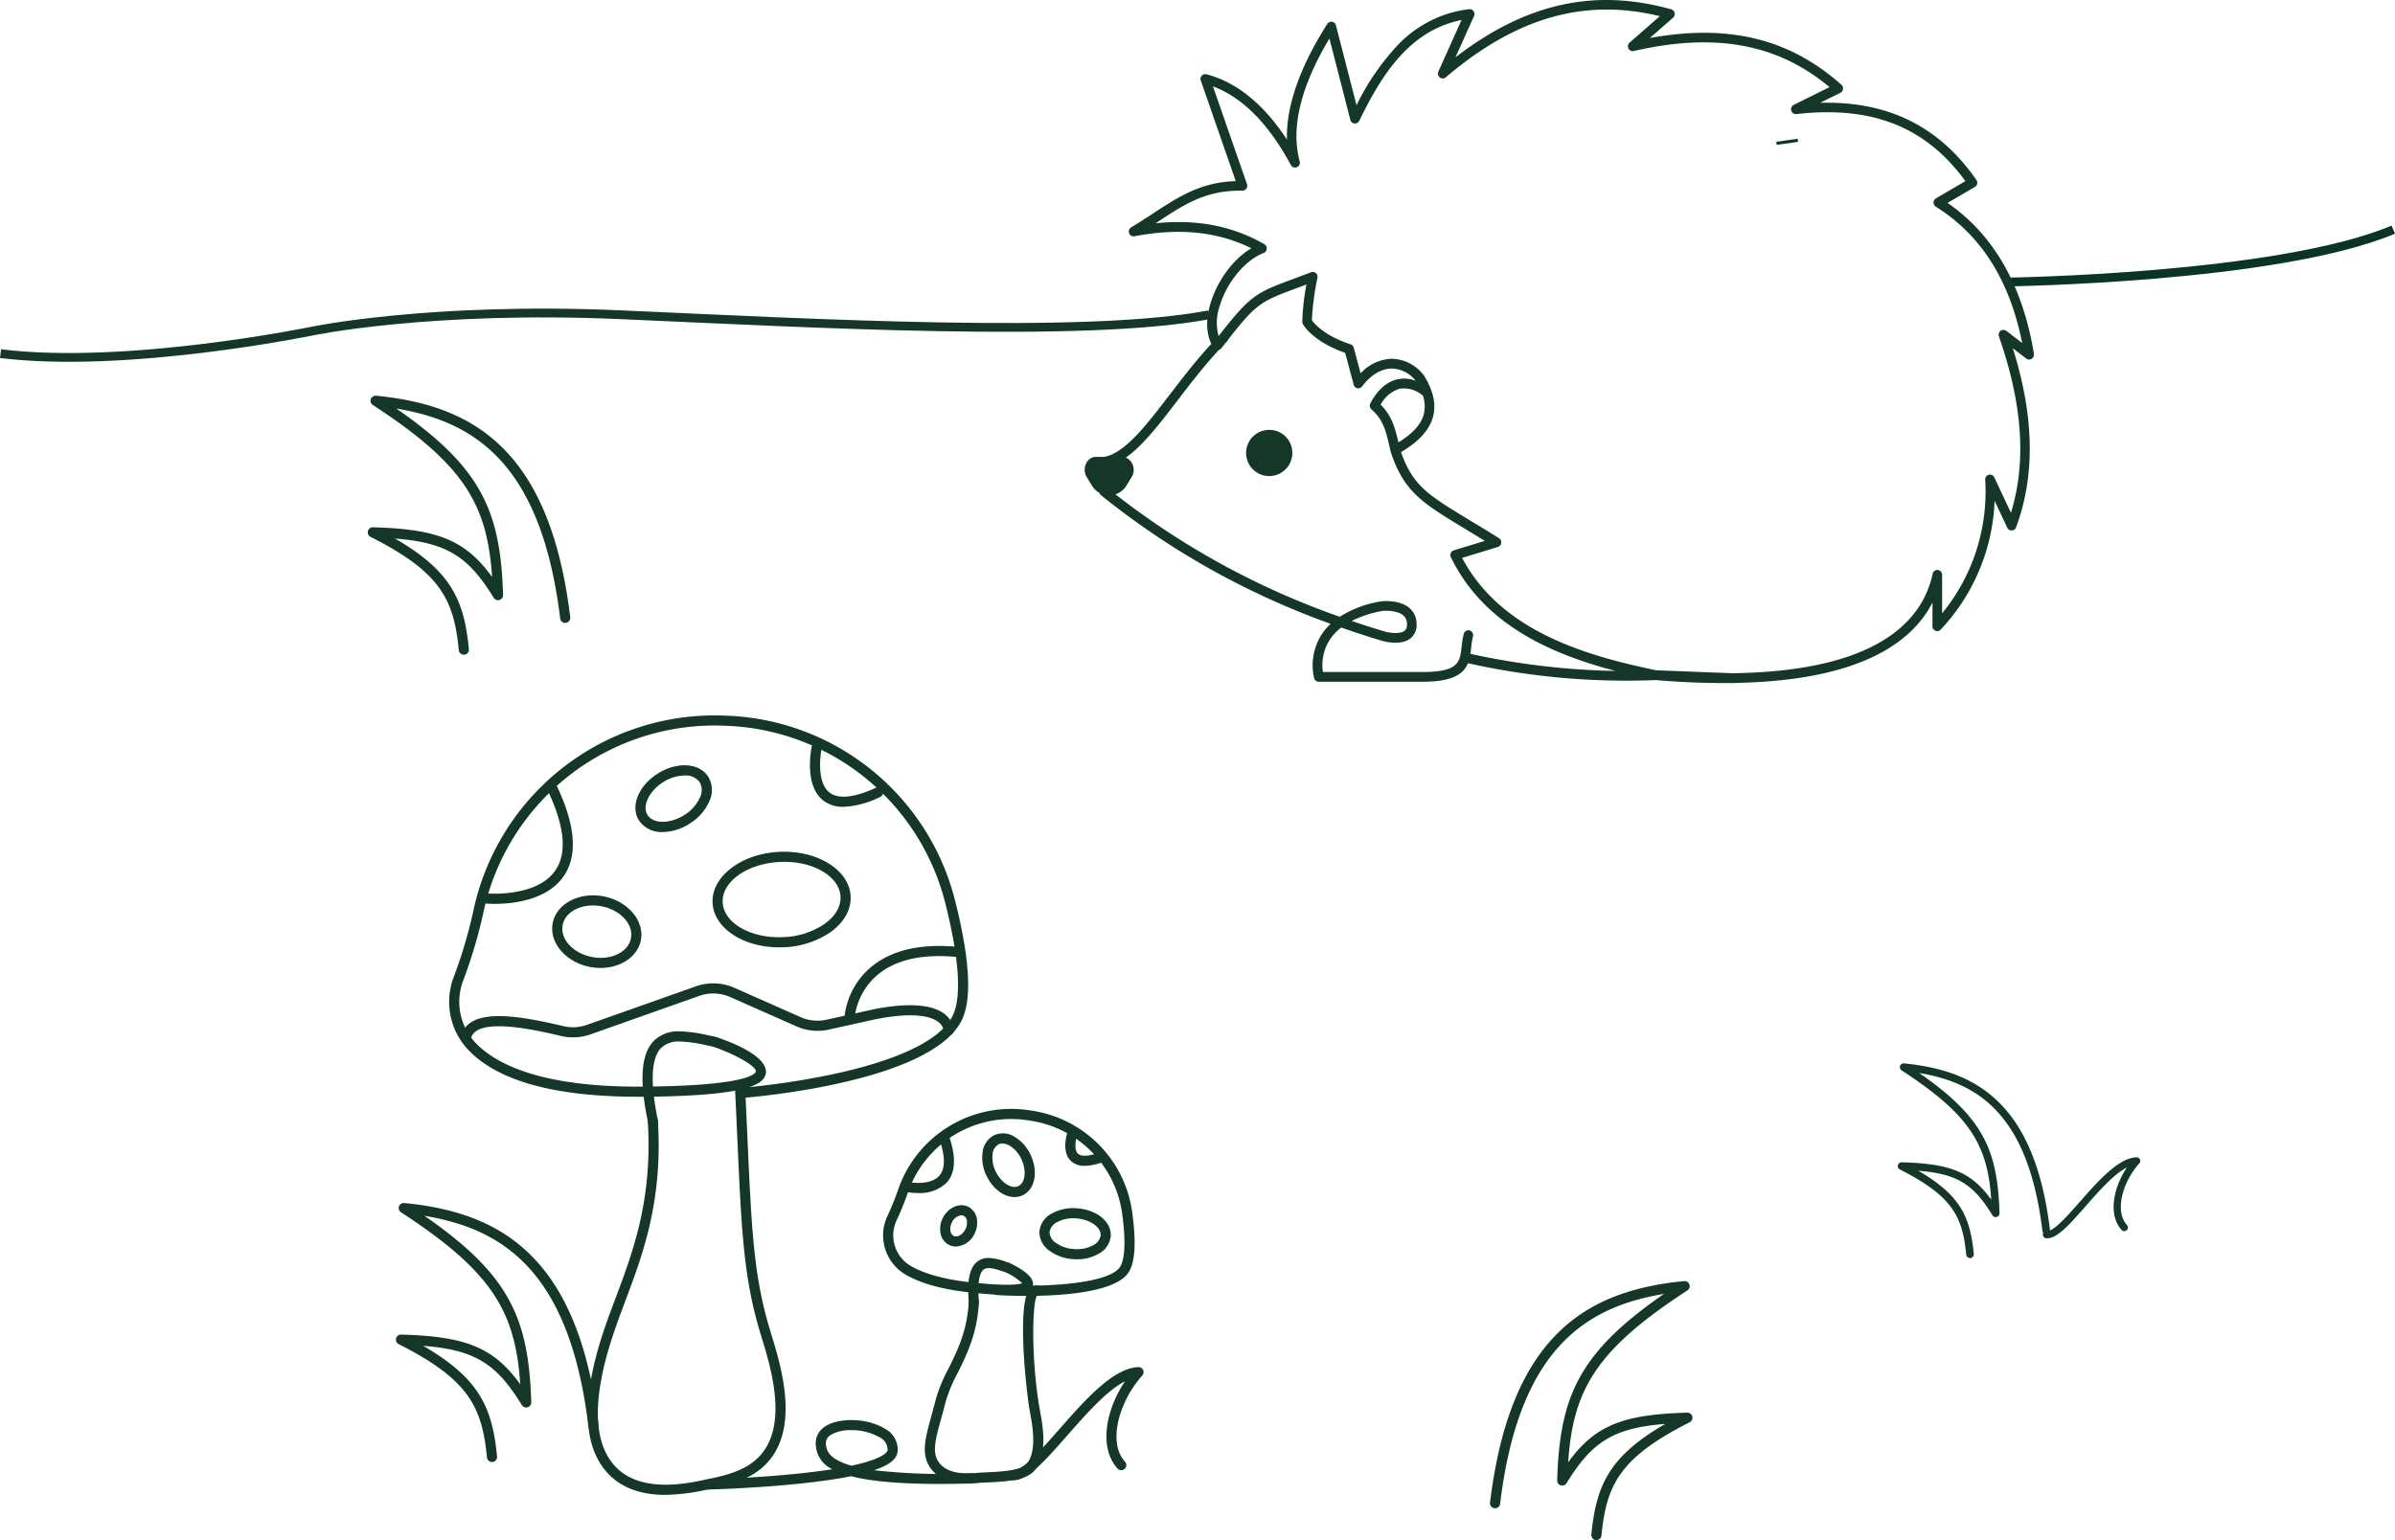 <svg xmlns="http://www.w3.org/2000/svg" width="463.435" height="298.097" viewBox="0 0 463.435 298.097">
  <g id="Gruppe_1997" data-name="Gruppe 1997" transform="translate(-9327.06 -3383.677)">
    <path id="Pfad_561" data-name="Pfad 561" d="M10.746,56.652c-4.208,0-8.8-1.061-11.893-5.051-4.1-5.279-4.173-14.088-.225-26.177.752-2.3,1.595-4.545,2.49-6.923C4.459,9.616,8.242-.454,7.339-15.476a.979.979,0,0,1,.92-1.036.975.975,0,0,1,1.036.92C10.223-.155,6.359,10.122,2.952,19.19c-.885,2.357-1.721,4.584-2.459,6.842C-3.243,37.465-3.275,45.666.4,50.4c4.752,6.125,14.154,4.134,18.173,3.284,4.288-.906,9.153-1.935,11.724-6.333,3.642-6.224.674-15.911-.92-21.116l-.288-.945C25.866,14.6,25.459,5.57,24.651-12.424c-.126-2.8-.26-5.82-.418-9.1a.981.981,0,0,1,.931-1.029.984.984,0,0,1,1.026.934c.158,3.28.3,6.3.421,9.1.8,17.828,1.2,26.781,4.359,37.237l.284.938c1.682,5.49,4.815,15.714.738,22.679-3.01,5.145-8.556,6.319-13.013,7.26a39.383,39.383,0,0,1-8.233,1.05" transform="translate(9445.079 3616.375)" fill="#143728"/>
    <path id="Pfad_562" data-name="Pfad 562" d="M28.211,56.92a.982.982,0,0,1-.959-.78c-.379-1.816-.657-3.474-.836-4.984h-.232c-16.729.1-28.133-3-33.893-9.265a13.526,13.526,0,0,1-2.546-14.144A93.711,93.711,0,0,0-6.378,14.414,47.737,47.737,0,0,1,41.645-22.63c.32.011.643.021.962.035A47.376,47.376,0,0,1,86.62,13.013c2.834,11.134,3.33,18.882,1.472,23.034-5.5,12.289-40.665,15.18-42.158,15.3a.983.983,0,0,1-.861-1.57c-3.179.72-8.338,1.233-16.68,1.359q.253,2.1.776,4.608a.981.981,0,0,1-.959,1.18M33.42,38.5a28.058,28.058,0,0,1,5.507.769c.439.091.875.183,1.3.263a.849.849,0,0,1,.126.035c9.272,3.14,9.873,5.96,9.7,7.025-.155.948-.825,1.907-3.214,2.7a148.229,148.229,0,0,0,17.5-2.785c12.328-2.8,19.925-6.691,21.969-11.26,1.647-3.684,1.1-11.2-1.584-21.748A45.42,45.42,0,0,0,42.527-20.639c-.316-.011-.632-.025-.948-.035A45.761,45.761,0,0,0-4.467,14.853,95.08,95.08,0,0,1-8.44,28.477,11.573,11.573,0,0,0-6.266,40.566c3.691,4.011,12.307,8.781,32.436,8.63h.07c-.263-4.285.457-7.176,2.185-8.9A6.705,6.705,0,0,1,33.42,38.5m.039,1.97a4.961,4.961,0,0,0-3.646,1.208c-1.3,1.3-1.837,3.814-1.6,7.5,18.921-.284,19.858-2.624,19.9-2.9.158-.973-3.885-3.319-8.331-4.836-.411-.081-.829-.165-1.254-.256a26.592,26.592,0,0,0-5.072-.717" transform="translate(9425.202 3544.805)" fill="#143728"/>
    <path id="Pfad_563" data-name="Pfad 563" d="M.7,8.289a.936.936,0,0,1-.2-.021A.98.98,0,0,1-.26,7.113,4.353,4.353,0,0,1,1.735,4.226C5.22,2,12.409,3.284,19.659,5a8.171,8.171,0,0,0,4.513-.277L45.193-2.715a10.107,10.107,0,0,1,7.5.288L65.445,3.225a8.127,8.127,0,0,0,5.082.506l8.528-1.883c2.936-.65,10.165-1.9,13.87.492A4.852,4.852,0,0,1,95.137,5.5a.98.98,0,1,1-1.918.4A2.913,2.913,0,0,0,91.86,3.987C88.689,1.939,81.58,3.3,79.476,3.762L70.952,5.645a10.089,10.089,0,0,1-6.3-.629L51.9-.635a8.161,8.161,0,0,0-6.052-.232L24.825,6.575a10.156,10.156,0,0,1-5.606.334C15.272,5.975,6.055,3.8,2.793,5.88A2.391,2.391,0,0,0,1.662,7.506.979.979,0,0,1,.7,8.289" transform="translate(9416.495 3577.314)" fill="#143728"/>
    <path id="Pfad_564" data-name="Pfad 564" d="M9.205,13.237c-6.947,0-12.63-3.737-12.862-8.609C-3.9-.465,1.889-4.894,9.255-5.248c7.369-.337,13.557,3.5,13.8,8.588.123,2.543-1.208,4.973-3.741,6.845a16.945,16.945,0,0,1-9.174,3.031c-.313.014-.629.021-.938.021m1.012-16.55c-.288,0-.576.007-.868.021C3.062-2.986-1.893.522-1.7,4.533s5.462,7.032,11.749,6.722a14.944,14.944,0,0,0,8.1-2.648C20.143,7.14,21.189,5.3,21.1,3.434c-.183-3.825-4.984-6.747-10.881-6.747" transform="translate(9468.601 3553.806)" fill="#143728"/>
    <path id="Pfad_565" data-name="Pfad 565" d="M3.782,9.241A5.214,5.214,0,0,1-.826,6.986C-2.533,4.257-.921.271,2.845-2.086s8.057-2.065,9.764.664a5.085,5.085,0,0,1,.13,4.843,9.716,9.716,0,0,1-3.8,4.225A9.854,9.854,0,0,1,3.782,9.241M8-1.7A7.99,7.99,0,0,0,3.884-.425C1.145,1.293-.253,4.208.835,5.946S5.156,7.7,7.9,5.985a7.774,7.774,0,0,0,3.045-3.347,3.206,3.206,0,0,0,0-3.021A3.315,3.315,0,0,0,8-1.7" transform="translate(9451.519 3535.481)" fill="#143728"/>
    <path id="Pfad_566" data-name="Pfad 566" d="M6.7,10.048a11.022,11.022,0,0,1-2.065-.2C-.071,8.924-3.3,5.117-2.561,1.355S2.6-4.718,7.3-3.8h0c4.7.92,7.927,4.731,7.19,8.493-.625,3.2-3.927,5.353-7.8,5.353M5.211-2.045c-2.936,0-5.4,1.507-5.848,3.776-.53,2.7,2,5.479,5.644,6.192s7.035-.9,7.565-3.607S10.567-1.16,6.925-1.876a9.024,9.024,0,0,0-1.714-.169" transform="translate(9436.574 3560.984)" fill="#143728"/>
    <path id="Pfad_567" data-name="Pfad 567" d="M.7,10.35a.6.6,0,0,1-.077,0A.981.981,0,0,1-.277,9.3,14.558,14.558,0,0,1,4.8-.014c3.937-3.312,9.62-4.633,16.887-3.916a.979.979,0,0,1,.878,1.071.976.976,0,0,1-1.071.878c-6.7-.657-11.886.5-15.4,3.442A12.782,12.782,0,0,0,1.679,9.448a.982.982,0,0,1-.976.9" transform="translate(9490.792 3570.897)" fill="#143728"/>
    <path id="Pfad_568" data-name="Pfad 568" d="M2.038,16.623c-1.117,0-1.858-.07-1.967-.081a.978.978,0,0,1-.878-1.071.974.974,0,0,1,1.071-.878c.1.011,9.782.9,13.494-4.373,2.353-3.34,1.89-8.531-1.377-15.436a.986.986,0,0,1,.467-1.307.982.982,0,0,1,1.307.467c3.59,7.594,4,13.452,1.2,17.41C12.08,16,5.379,16.623,2.038,16.623" transform="translate(9420.715 3542.006)" fill="#143728"/>
    <path id="Pfad_569" data-name="Pfad 569" d="M4.645,8.9A6.154,6.154,0,0,1,.669,7.637C-3.068,4.631-1.558-2.471-1.494-2.773A.982.982,0,0,1-.328-3.521.979.979,0,0,1,.42-2.355C.047-.631-.42,4.248,1.9,6.109c1.686,1.356,4.8,1.047,9.005-.892a.979.979,0,1,1,.822,1.777A17.555,17.555,0,0,1,4.645,8.9" transform="translate(9485.634 3530.942)" fill="#143728"/>
    <path id="Pfad_570" data-name="Pfad 570" d="M5.9,27.428c-2.483,0-5.69-.537-7.418-3.393-1.542-2.55-.681-5.662.411-9.6.277-1,.565-2.048.839-3.161a29.772,29.772,0,0,1,2.49-6.08C3.92,1.778,5.838-2.089,6.15-7.691a.979.979,0,0,1,1.033-.924.979.979,0,0,1,.924,1.033C7.773-1.58,5.76,2.48,3.983,6.063A28.507,28.507,0,0,0,1.64,11.735c-.281,1.145-.573,2.2-.857,3.221-1,3.621-1.725,6.238-.622,8.064,1.756,2.9,6.115,2.494,7.976,2.318.411-.035.952-.06,1.577-.088,2.171-.095,6.684-.288,7.7-1.644,1.942-2.578,1.089-7.207.632-9.694l-.084-.467c-.646-3.6-2.669-21.305.133-23.908a1.621,1.621,0,0,1,1.542-.4.977.977,0,0,1,.7,1.194.985.985,0,0,1-.983.734c-.983,1.461-1.106,12.876.534,22.036l.084.457c.513,2.782,1.465,7.962-.994,11.225-1.577,2.1-6.154,2.294-9.185,2.427-.6.025-1.117.046-1.479.081-.618.06-1.465.137-2.416.137" transform="translate(9508.367 3643.401)" fill="#143728"/>
    <path id="Pfad_571" data-name="Pfad 571" d="M12.567,27.463a.983.983,0,0,1-.976-.892q-.095-1.075-.116-2.006c-5.181-.594-9.255-1.739-12.117-3.407a8.808,8.808,0,0,1-3.5-11.387A53.374,53.374,0,0,0-2.023,4.514a23.129,23.129,0,0,1,25.109-15.2c.256.035.513.074.766.116A23.032,23.032,0,0,1,43.225,9.256c.752,5.627.544,9.332-.643,11.331-3.4,5.714-23.413,4.661-25.685,4.52a.978.978,0,0,1-.379-.1c-.906-.049-1.928-.13-3.077-.235.014.488.049,1.026.1,1.623a.98.98,0,0,1-.885,1.064.825.825,0,0,1-.091,0m2.859-9.529a10.965,10.965,0,0,1,3.319.727c.2.067.4.133.594.193a1.28,1.28,0,0,1,.123.049c2.283,1.082,4.9,2.715,4.52,4.4,7.337-.116,15.349-1.078,16.915-3.716.646-1.085,1.236-3.716.386-10.07A21.087,21.087,0,0,0,23.546-8.636c-.246-.039-.5-.077-.745-.112A21.163,21.163,0,0,0-.172,5.164a54.932,54.932,0,0,1-2.2,5.458A6.845,6.845,0,0,0,.34,19.466C2.939,20.98,6.7,22.033,11.534,22.6c.183-1.914.734-3.2,1.679-3.948a3.442,3.442,0,0,1,2.213-.72m-1.939,4.872c5.96.576,7.853.239,8.44.014A12.22,12.22,0,0,0,18.681,20.7c-.179-.056-.365-.119-.555-.179-1.359-.453-2.9-.962-3.695-.334-.33.263-.783.931-.945,2.617" transform="translate(9502.941 3609.236)" fill="#143728"/>
    <path id="Pfad_572" data-name="Pfad 572" d="M5.181,7.076c-.221,0-.446-.007-.671-.025A8.6,8.6,0,0,1-.129,5.415,4.38,4.38,0,0,1-2.054,1.664,4.36,4.36,0,0,1,.359-1.792a8.573,8.573,0,0,1,4.815-1c3.867.26,6.751,2.627,6.564,5.388A4.36,4.36,0,0,1,9.326,6.051,8.352,8.352,0,0,1,5.181,7.076M4.5-.858a6.376,6.376,0,0,0-3.165.766A2.588,2.588,0,0,0-.1,1.8,2.589,2.589,0,0,0,1.065,3.859,6.648,6.648,0,0,0,4.641,5.1a6.636,6.636,0,0,0,3.712-.748,2.588,2.588,0,0,0,1.433-1.89C9.891.853,7.721-.658,5.041-.84,4.858-.851,4.676-.858,4.5-.858" transform="translate(9530.25 3620.344)" fill="#143728"/>
    <path id="Pfad_573" data-name="Pfad 573" d="M4.474,8.821C2.44,8.821.266,7.244-.953,4.68A7.838,7.838,0,0,1-1.7.153,4.2,4.2,0,0,1,.547-3.156a4.205,4.205,0,0,1,3.986.344A7.874,7.874,0,0,1,7.571.627c1.549,3.259.889,6.7-1.5,7.836a3.7,3.7,0,0,1-1.6.358M2.131-1.547a1.7,1.7,0,0,0-.741.162A2.4,2.4,0,0,0,.234.458,5.97,5.97,0,0,0,.817,3.837c1.04,2.192,3.063,3.5,4.411,2.855S6.841,3.658,5.8,1.47A5.963,5.963,0,0,0,3.55-1.115a2.96,2.96,0,0,0-1.419-.432" transform="translate(9518.895 3606.557)" fill="#143728"/>
    <path id="Pfad_574" data-name="Pfad 574" d="M2.172,5.719A2.938,2.938,0,0,1,.845,5.407,3.181,3.181,0,0,1-.792,3.11,4.612,4.612,0,0,1-.328.17C.7-1.864,2.913-2.819,4.6-1.962a3.187,3.187,0,0,1,1.64,2.3,4.662,4.662,0,0,1-.464,2.94,4.231,4.231,0,0,1-3.6,2.445M3.247-.322a2.309,2.309,0,0,0-1.83,1.38h0a2.669,2.669,0,0,0-.284,1.682,1.26,1.26,0,0,0,.6.917c.709.362,1.756-.221,2.29-1.271A2.683,2.683,0,0,0,4.308.7a1.266,1.266,0,0,0-.6-.917.994.994,0,0,0-.46-.105M.543.612H.55Z" transform="translate(9509.841 3619.232)" fill="#143728"/>
    <path id="Pfad_575" data-name="Pfad 575" d="M2.338,8.254a12.588,12.588,0,0,1-2.5-.242A.976.976,0,0,1-.908,6.846.981.981,0,0,1,.255,6.1c.06.014,4.324.9,6.175-1.177,1.17-1.31,1.2-3.635.091-6.912a.983.983,0,0,1,.615-1.243.983.983,0,0,1,1.243.615c1.352,4,1.187,6.975-.492,8.851A7.337,7.337,0,0,1,2.338,8.254" transform="translate(9502.371 3606.338)" fill="#143728"/>
    <path id="Pfad_576" data-name="Pfad 576" d="M2.7,5.192a3.688,3.688,0,0,1-2.75-1c-1.8-1.826-.7-5.212-.573-5.592A.977.977,0,0,1,.622-2.012.979.979,0,0,1,1.23-.768C1-.1.534,2,1.346,2.814c.576.583,1.928.562,3.811-.056a.98.98,0,0,1,.611,1.862,10,10,0,0,1-3.07.573" transform="translate(9534.268 3604.139)" fill="#143728"/>
    <path id="Pfad_577" data-name="Pfad 577" d="M13.295,35.858a.979.979,0,0,1-.973-.885C11.356,25.125,8.771,19.9-4.755,13.046a.97.97,0,0,1-.506-1.113.971.971,0,0,1,.976-.738c12.405.348,17.853,2.427,23.048,9.62C17.822,6.8,13.428-.926-4.312-12.471a.981.981,0,0,1-.39-1.145.98.98,0,0,1,1.019-.653C7.089-13.226,14.83-10.058,20.685-4.294c7.025,6.916,11.341,17.677,13.2,32.9a.98.98,0,1,1-1.946.239C30.136,14.075,26.006,3.693,19.308-2.9,14.552-7.578,8.423-10.448.226-11.789,8.041-6.377,12.81-1.772,15.855,3.229,19.15,8.638,20.608,14.743,20.889,24.3a.981.981,0,0,1-1.816.541c-4.882-7.966-9.037-10.684-19.1-11.468,10.962,6.336,13.382,12.023,14.3,21.414a.981.981,0,0,1-.878,1.071.953.953,0,0,1-.1,0" transform="translate(9408.967 3630.801)" fill="#143728"/>
    <path id="Pfad_578" data-name="Pfad 578" d="M.87,15.665A2.553,2.553,0,0,1,.5,15.64.98.98,0,0,1,.761,13.7c1.749.235,5.556-4.106,8.921-7.931,4.865-5.535,10.375-11.808,15.275-12a.974.974,0,0,1,.927.565A.983.983,0,0,1,25.723-4.6C21.35.229,18.9,8.261,22.376,12.082A.978.978,0,1,1,20.929,13.4C17.255,9.364,18.667,2.02,22.376-3.487c-3.537,1.8-7.572,6.4-11.222,10.547C6.95,11.844,3.592,15.665.87,15.665" transform="translate(9522.374 3654.523)" fill="#143728"/>
    <path id="Pfad_579" data-name="Pfad 579" d="M.729,9.625l-.042-.98L-.29,8.67a.992.992,0,0,1,.969-1C1.621,7.641,10.128,7.4,18.641,6.5c2.441-.256,4.531-.534,6.322-.815a5.409,5.409,0,0,1-3.186-4.454,3.825,3.825,0,0,1,1.844-3.856c2.729-1.77,8.18-1.563,11.436.436A4.576,4.576,0,0,1,37.59,2.2c-.119,1.138-.92,2.445-4.548,3.677a117.847,117.847,0,0,0,18.812.6h.028a.98.98,0,0,1,.028,1.96c-10.783.32-18.454-.14-23.325-1.4-2.5.509-5.683.987-9.736,1.415C10.258,9.358,1.677,9.6.729,9.625m27.842-11.5a7.432,7.432,0,0,0-3.885.9A1.874,1.874,0,0,0,23.72.975c.123.941.358,2.726,4.942,4.029,6.561-1.408,6.958-2.8,6.979-3.01A2.674,2.674,0,0,0,34.032-.522a10.952,10.952,0,0,0-5.462-1.356" transform="translate(9463.166 3662.373)" fill="#143728"/>
    <path id="Pfad_580" data-name="Pfad 580" d="M13.295,35.858a.979.979,0,0,1-.973-.885C11.356,25.125,8.771,19.9-4.755,13.046a.97.97,0,0,1-.506-1.113.971.971,0,0,1,.976-.738c12.405.348,17.853,2.427,23.048,9.62C17.822,6.8,13.428-.926-4.312-12.471a.981.981,0,0,1-.39-1.145.98.98,0,0,1,1.019-.653C7.089-13.226,14.83-10.058,20.685-4.294c7.025,6.916,11.341,17.677,13.2,32.9a.98.98,0,1,1-1.946.239C30.136,14.075,26.006,3.693,19.308-2.9,14.552-7.578,8.423-10.448.226-11.789,8.041-6.377,12.81-1.772,15.855,3.229,19.15,8.638,20.608,14.743,20.889,24.3a.981.981,0,0,1-1.816.541c-4.882-7.966-9.037-10.684-19.1-11.468,10.962,6.336,13.382,12.023,14.3,21.414a.981.981,0,0,1-.878,1.071.953.953,0,0,1-.1,0" transform="translate(9403.518 3474.542)" fill="#143728"/>
    <path id="Pfad_581" data-name="Pfad 581" d="M14.73,35.858a.979.979,0,0,0,.973-.885c.966-9.848,3.551-15.075,17.077-21.927a.979.979,0,0,0-.471-1.851c-12.405.348-17.853,2.427-23.048,9.62C10.2,6.8,14.6-.926,32.337-12.471a.981.981,0,0,0,.39-1.145.98.98,0,0,0-1.019-.653C20.936-13.226,13.195-10.058,7.34-4.294.315,2.622-4,13.383-5.856,28.6A.98.98,0,0,0-5,29.694a.98.98,0,0,0,1.092-.853C-2.112,14.075,2.019,3.693,8.717-2.9,13.472-7.578,19.6-10.448,27.8-11.789,19.984-6.377,15.215-1.772,12.169,3.229,8.875,8.638,7.417,14.743,7.136,24.3a.981.981,0,0,0,1.816.541c4.882-7.966,9.037-10.684,19.1-11.468-10.962,6.336-13.382,12.023-14.3,21.414a.981.981,0,0,0,.878,1.071.953.953,0,0,0,.1,0" transform="translate(9621.24 3645.915)" fill="#143728"/>
    <path id="Pfad_582" data-name="Pfad 582" d="M9.995,26.957a.733.733,0,0,1-.731-.664C8.537,18.885,6.595,14.959-3.573,9.81a.739.739,0,0,1-.383-.839.733.733,0,0,1,.734-.555c9.329.26,13.424,1.826,17.326,7.232C13.4,5.11,10.093-.7-3.239-9.374a.741.741,0,0,1-.3-.864.737.737,0,0,1,.766-.488c8.1.783,13.919,3.165,18.317,7.5,5.282,5.2,8.528,13.287,9.922,24.73a.736.736,0,1,1-1.461.179c-1.352-11.1-4.457-18.9-9.494-23.862C10.94-5.7,6.332-7.854.168-8.865,6.047-4.794,9.63-1.331,11.92,2.427,14.4,6.494,15.492,11.081,15.7,18.264a.738.738,0,0,1-1.366.407c-3.667-5.988-6.793-8.033-14.358-8.619,8.24,4.759,10.059,9.037,10.751,16.1a.737.737,0,0,1-.66.8.519.519,0,0,1-.074,0" transform="translate(9698.266 3600.235)" fill="#143728"/>
    <path id="Pfad_585" data-name="Pfad 585" d="M22.961-93.38" transform="translate(9384.688 3569.385)" fill="#143728"/>
    <path id="Pfad_587" data-name="Pfad 587" d="M0,5.62C24.3,8.654,60.139,1.289,60.139,1.289S82.918-3.537,120.155-1.9c36.838,1.626,89.541,4.58,113.718,0" transform="translate(9327.165 3446.505)" fill="none" stroke="#143728" stroke-width="1.7"/>
    <path id="Pfad_590" data-name="Pfad 590" d="M0,7.255S52.5,6.574,74.973-2.888" transform="translate(9715.192 3431.013)" fill="none" stroke="#0b3428" stroke-width="1.7"/>
    <path id="Pfad_592" data-name="Pfad 592" d="M0,.417,4.141-.166" transform="translate(9670.807 3410.999)" fill="#143728" stroke="#0b3428" stroke-width="0.6"/>
    <path id="Pfad_594" data-name="Pfad 594" d="M.622,11.213a2.106,2.106,0,0,1-.26-.018A.7.7,0,0,1,.545,9.8c1.25.169,3.979-2.94,6.385-5.676C10.411.163,14.359-4.325,17.864-4.462a.7.7,0,0,1,.664.4.7.7,0,0,1-.116.769c-3.129,3.453-4.882,9.2-2.4,11.938a.7.7,0,1,1-1.036.941C12.353,6.7,13.361,1.445,16.016-2.5,13.484-1.207,10.6,2.081,7.984,5.052,4.974,8.477,2.568,11.213.622,11.213" transform="translate(9722.607 3612.143)" fill="#143728"/>
    <path id="LEB_Igel_Konturfläche" d="M249.865,124.4c-2.179-13.253-7.8-23.074-16.72-29.221l5.283-3.088a.943.943,0,0,0,.3-1.353c-7.185-10.372-17.118-15.3-30.234-14.94l3.909-1.936a.947.947,0,0,0,.208-1.551c-9.988-8.915-21.837-11.829-37.076-9.051l4.5-3.938a.948.948,0,0,0,.3-.916.937.937,0,0,0-.657-.7c-14.8-4.145-28.147-1.194-41.749,9.286L141.519,59a.948.948,0,0,0-.1-.945.929.929,0,0,0-.856-.381,22.734,22.734,0,0,0-13.9,7.059,47.244,47.244,0,0,0-7.883,11.537L114.8,60.806a.929.929,0,0,0-.749-.691.913.913,0,0,0-.925.418c-5.367,8.44-7.976,15.95-7.8,22.4-4.478-6.857-9.7-11.1-15.568-12.656a.931.931,0,0,0-.916.273.947.947,0,0,0-.19.949l6.759,19.456c-6.759.207-11.052,3.022-15.98,6.246-1.346.879-2.734,1.79-4.252,2.7a.944.944,0,0,0-.4,1.137.919.919,0,0,0,1.036.592c8.707-1.659,16.128-.9,22.618,2.331-3.937,2.326-6.75,6.814-7.9,10.621-.921,3.064-.861,5.813.157,7.862-2.947,3.191-5.616,6.669-8.018,9.8-4.626,6.039-8.661,11.3-12.672,12.087H68.352c-1.753,0-2.776,2.265-1.772,3.915l1,1.645a3.933,3.933,0,0,0,1.439,1.391.906.906,0,0,0,.305.456,152.78,152.78,0,0,0,44.45,24.907,11.272,11.272,0,0,0-1.629,1.885,11.117,11.117,0,0,0-1.582,8.562.931.931,0,0,0,.911.771h20.1c5.926-.014,7.957-1.579,8.767-3.59a140.727,140.727,0,0,0,36.308,3.261c5.348.442,10.2.62,14.592.569l.657.023h.037a.9.9,0,0,0,.273-.042c23.77-.461,33.99-7.688,38.02-15.551v4.582a.94.94,0,0,0,.583.874.912.912,0,0,0,1.013-.23,38.5,38.5,0,0,0,10.428-24.931l2.447,5.212a.915.915,0,0,0,.874.536.929.929,0,0,0,.828-.606c3.733-10.033,3.53-21.4-.625-34.668l2.6,2.007a.91.91,0,0,0,1.036.056.948.948,0,0,0,.435-.959ZM140.816,182.442c.056-.367.1-.733.139-1.1a16.07,16.07,0,0,1,.365-2.26.945.945,0,0,0-.657-1.151.927.927,0,0,0-1.133.667,17.345,17.345,0,0,0-.416,2.528c-.328,2.909-.546,4.831-7.523,4.85H112.285a9.029,9.029,0,0,1,1.4-6.377,9.947,9.947,0,0,1,2.133-2.232q3.921,1.375,7.962,2.585c.365.1,3.618.987,5.455-.5a3.365,3.365,0,0,0,1.157-2.965,3.935,3.935,0,0,0-1.356-2.885c-1.934-1.678-5.256-1.339-5.394-1.321a.267.267,0,0,0-.06.009,21.215,21.215,0,0,0-8.05,2.989,152.162,152.162,0,0,1-43.4-23.7,3.87,3.87,0,0,0,2.124-1.682l1-1.645a2.635,2.635,0,0,0-1.1-3.792c3.28-2.293,6.472-6.462,9.993-11.053,2.521-3.29,5.117-6.669,8.022-9.8a.9.9,0,0,0,.477-.324c.25-.32.486-.625.722-.926.111-.113.217-.23.333-.343a.907.907,0,0,0,.222-.367c5.566-7.1,6.31-7.378,13.472-10.052.532-.2,1.1-.409,1.7-.639a43.918,43.918,0,0,0-.81,7.228.976.976,0,0,0,.111.442c.074.141,1.864,3.36,8.189,5.574l1.647,6.166a.932.932,0,0,0,.717.677.909.909,0,0,0,.911-.352c1.642-2.19,3.664-3.417,5.686-3.454a6.018,6.018,0,0,1,4.668,2.359,6.16,6.16,0,0,0-3.461-.291c-2.1.451-3.932,2.068-5.3,4.671a.951.951,0,0,0,.208,1.151c2.295,2.035,2.813,4.051,3.687,8.064a.214.214,0,0,0,.014.052.209.209,0,0,0,.009.047c2.572,7.811,6.047,9.911,14.434,14.987,1.157.7,2.424,1.466,3.8,2.317l-6.01,1.833a.932.932,0,0,0-.583.526.942.942,0,0,0,.019.79c6.255,12.839,18.922,18.633,31.857,22.022a143.04,143.04,0,0,1-28.087-3.313Zm-22.97-6.358a21.206,21.206,0,0,1,6.024-1.941c.763-.075,2.887-.056,3.974.888a2.088,2.088,0,0,1,.7,1.551c.051.982-.333,1.292-.463,1.4-.93.752-3.109.362-3.789.169q-3.269-.973-6.449-2.063ZM131.637,132.5a6.433,6.433,0,0,1,.167,3.562c-.514,1.955-2.124,3.75-4.913,5.466-.74-3.247-1.43-5.306-3.442-7.3a6.184,6.184,0,0,1,3.7-3.092,5.551,5.551,0,0,1,4.492,1.368Zm112.88-12.552a.912.912,0,0,0-1.106-.009.954.954,0,0,0-.328,1.071c4.585,13.126,5.353,24.324,2.332,34.142l-3.225-6.857a.927.927,0,0,0-1.059-.508.942.942,0,0,0-.7.949,37.215,37.215,0,0,1-8.337,25.889v-7.463a.936.936,0,0,0-.828-.935.922.922,0,0,0-1,.733c-1.929,8.971-10.5,18.911-38.857,19.249l-14.61-.569c-14.513-2.979-30.238-7.914-37.589-21.759l6.921-2.11a.947.947,0,0,0,.222-1.7c-2.087-1.311-3.946-2.434-5.589-3.426-8.133-4.92-11.062-6.692-13.375-13.234,3.5-2.063,5.533-4.314,6.2-6.871.625-2.387.074-4.949-1.679-7.839a.83.83,0,0,0-.074-.1,7.954,7.954,0,0,0-6.32-3.261,8.631,8.631,0,0,0-5.945,2.824l-1.323-4.958a.941.941,0,0,0-.606-.649c-5.075-1.673-7.032-4.013-7.5-4.671a52.086,52.086,0,0,1,1.078-8.229.949.949,0,0,0-.31-.9.921.921,0,0,0-.925-.164c-1.207.461-2.276.86-3.229,1.217-7.486,2.791-8.4,3.135-14.666,11.133a9.891,9.891,0,0,1,.222-5.827c1.388-4.62,4.885-8.835,8.508-10.259a.934.934,0,0,0,.588-.808.946.946,0,0,0-.467-.888c-6.148-3.529-13.07-4.869-21.05-4.046l.541-.352c5.071-3.318,9.1-5.959,15.785-5.959h.481a.986.986,0,0,0,.768-.39.958.958,0,0,0,.12-.865L91,72.615c5.718,2.138,10.784,7.251,15.082,15.231a.917.917,0,0,0,1.161.418.947.947,0,0,0,.546-1.123c-1.763-6.452.171-14.446,5.746-23.789l4.053,15.753a.921.921,0,0,0,1.726.174c4.358-8.985,9.785-17.506,19.787-19.508l-4.478,9.977a.942.942,0,0,0,.282,1.137.914.914,0,0,0,1.157-.028c13.629-11.589,26.833-15.372,41.411-11.829l-5.852,5.118a.953.953,0,0,0-.222,1.137.921.921,0,0,0,1.032.493c15.748-3.628,27.828-1.41,37.876,6.988L203.383,76.2a.939.939,0,0,0-.481,1.109.929.929,0,0,0,.99.672c14.624-1.668,25.047,2.458,32.709,12.975l-5.7,3.337a.946.946,0,0,0-.023,1.612c8.762,5.508,14.249,14.16,16.72,26.406l-3.086-2.383Zm-142.562,19.16a4.47,4.47,0,1,0,4.4,4.469A4.436,4.436,0,0,0,101.954,139.108Z" transform="translate(9470.767 3327.778)" fill="#143728"/>
  </g>
</svg>
